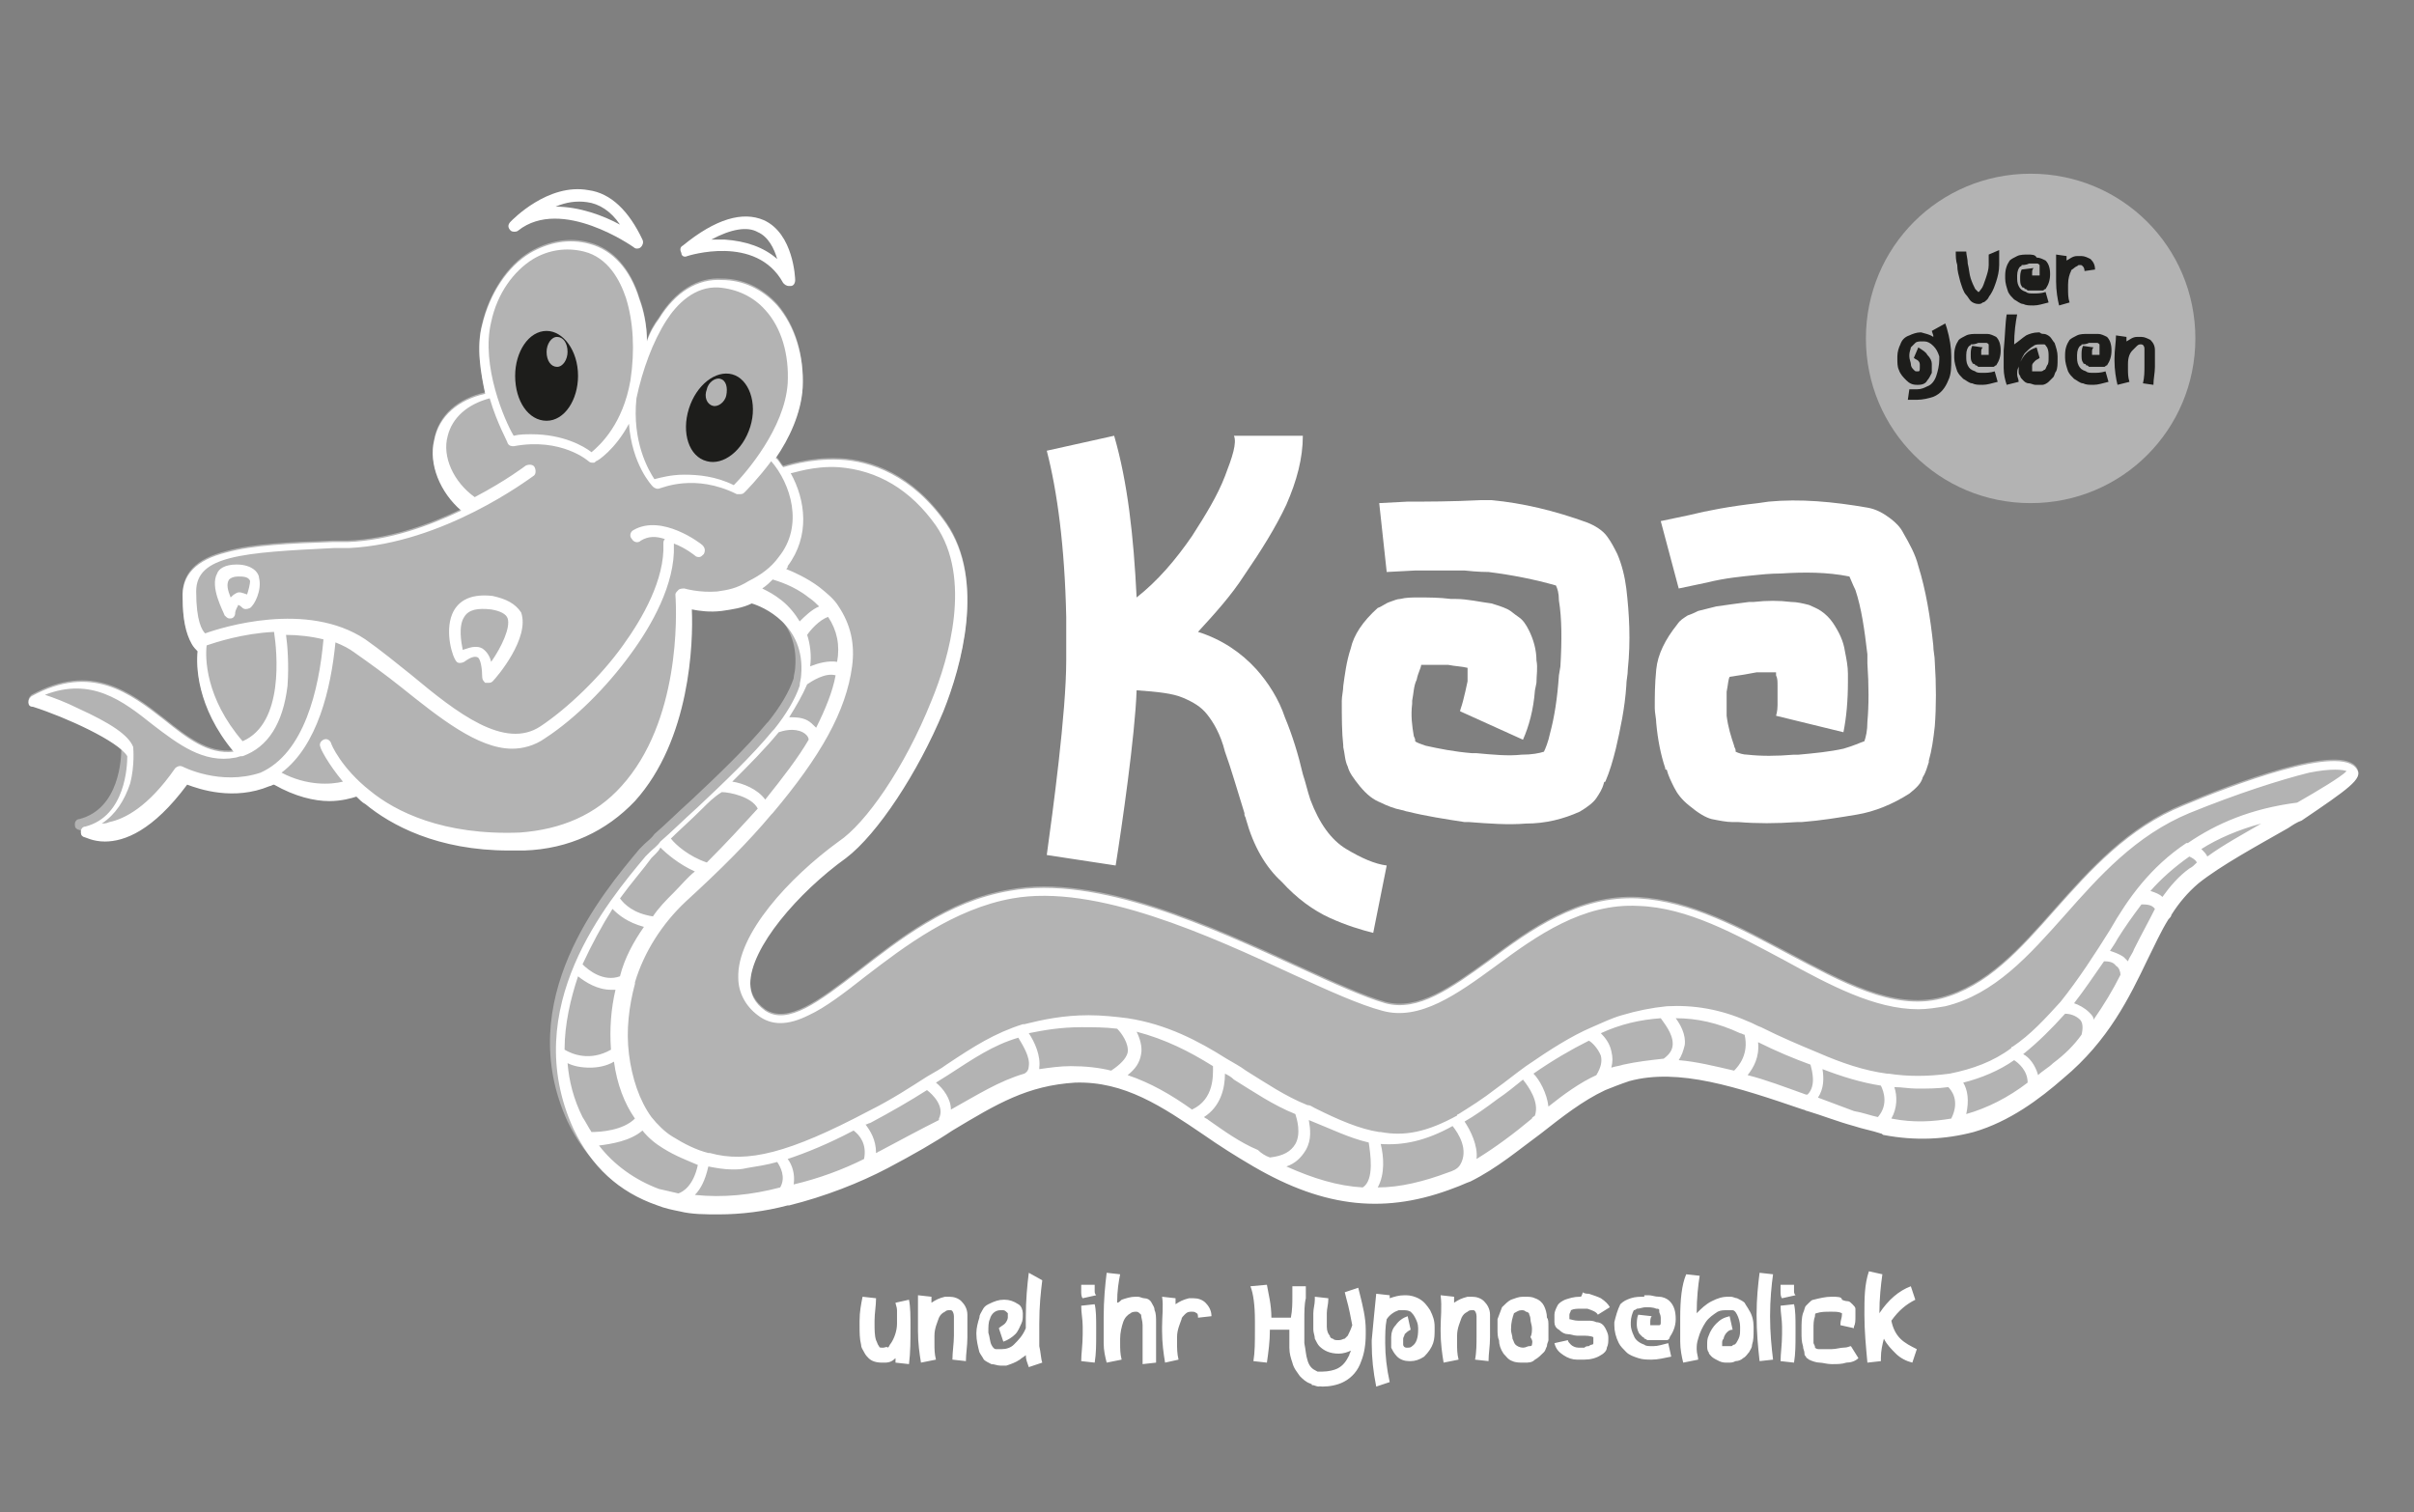<?xml version="1.0" encoding="utf-8"?>
<!-- Generator: Adobe Illustrator 27.2.0, SVG Export Plug-In . SVG Version: 6.00 Build 0)  -->
<svg version="1.1" id="Ebene_1" xmlns="http://www.w3.org/2000/svg" xmlns:xlink="http://www.w3.org/1999/xlink" x="0px" y="0px"
	 viewBox="0 0 161.2 101" style="enable-background:new 0 0 161.2 101;" xml:space="preserve">
<rect x="0" y="0" width="161.2" height="101" fill="#808080" stroke="none"/>
<style type="text/css">
	.st0{opacity:0.4;}
	.st1{fill:#FFFFFF;}
	.st2{fill:#1D1D1B;}
</style>
<g>
	<g>
		<g class="st0">
			<g>
				<path class="st1" d="M157.4,51.3c-1-1.8-8.5,1.1-11.6,2.4c-3.7,1.5-6.2,4.3-8.6,7c-2.3,2.6-4.5,5.1-7.6,5.9
					c-3.2,0.8-6.6-1.1-10.2-3c-3.2-1.7-6.5-3.5-10-3.7c-4-0.2-7.2,2.1-10,4.2c-2.5,1.8-4.7,3.4-6.9,2.8c-1.4-0.4-3.4-1.3-5.8-2.4
					c-5.7-2.6-13.4-6.2-19.3-5.1c-4.1,0.7-7.4,3.3-10.1,5.4c-2.6,2-4.7,3.6-6.2,2.6c-0.7-0.5-1-1.1-1-1.8c0-2.4,3.2-6.1,6.4-8.4
					c2.1-1.6,4.8-5.7,6.5-9.8c1.2-3,2.8-8.7,0.2-12.5c-2.3-3.3-5.1-4.2-7.1-4.3c-2.1-0.1-3.7,0.5-3.8,0.5c0,0,0,0,0,0
					c-0.2-0.2-0.3-0.5-0.5-0.6c0.9-1.3,1.7-3,1.8-4.7c0.1-2.1-0.5-4.1-1.7-5.5c-1-1.1-2.3-1.7-3.7-1.7c-1.6-0.1-3.1,0.8-4.2,2.6
					c-0.3,0.4-0.6,0.9-0.8,1.5c0-1-0.2-2-0.5-2.8c-0.6-2-1.8-3.3-3.3-3.7c-1.4-0.4-2.8-0.1-4,0.6c-1.5,0.9-2.7,2.7-3.2,4.8
					c-0.4,1.5-0.1,3.2,0.2,4.6c-1.8,0.4-3.1,1.5-3.4,3.1c-0.4,1.6,0.4,3.5,1.8,4.7c-2.1,1-4.8,2-7.6,2.1c-0.3,0-0.7,0-1,0
					c-2.9,0.1-5.3,0.2-7.1,0.7c-2,0.5-3,1.5-2.9,3.1c0,1.3,0.2,2.3,0.6,3c0.1,0.2,0.3,0.4,0.4,0.5c-0.1,0.9-0.1,3.7,2.4,6.7
					c-1.7,0.2-3.1-0.9-4.6-2.1c-2.3-1.8-4.9-3.8-8.9-1.6c-0.1,0.1-0.2,0.2-0.2,0.4c0,0.2,0.1,0.3,0.3,0.3C4,47.5,7.6,49,8.1,50
					c0,0.6-0.1,4-2.8,4.7c-0.2,0-0.3,0.2-0.3,0.3c0,0.2,0,0.3,0.2,0.4c0.1,0,0.6,0.3,1.4,0.3c1.3,0,3.2-0.7,5.5-3.8
					c0.8,0.3,3.1,1.1,5.5,0.1c0.1,0,0.2-0.1,0.3-0.1c1.4,0.8,2.7,1.1,3.7,1.1c0.8,0,1.5-0.2,1.8-0.3c0.2,0.2,0.4,0.4,0.6,0.5
					c1.7,1.4,4.8,3.1,9.6,3.1c0.3,0,0.7,0,1,0c3-0.1,5.5-1.3,7.4-3.3c3.7-4.1,3.9-10.6,3.8-12.8c0.5,0.1,1.2,0.2,2,0.1
					c0.7-0.1,1.4-0.2,2-0.5c0.7,0.2,3.6,1.4,3.3,4.8c0,0.2-0.1,0.5-0.1,0.7c0,0,0,0,0,0c-0.3,0.9-0.9,1.9-1.7,2.9c0,0,0,0-0.1,0.1
					c-1.4,1.7-3.3,3.5-5,5.1c-1,0.9-1.8,1.7-2.5,2.3c0,0,0,0,0,0c-0.2,0.3-0.5,0.5-0.7,0.7c-0.1,0.1-0.2,0.2-0.3,0.3
					c-2.5,3-8.5,10.1-4.8,18.2c1.2,2.5,3,4.2,5.6,5.1c0.5,0.2,1,0.3,1.5,0.4c0,0,0,0,0,0c0.8,0.2,1.7,0.2,2.6,0.2
					c1.5,0,3.1-0.2,4.6-0.6c0,0,0.1,0,0.1,0c2.4-0.6,4.7-1.5,6.6-2.5c1.7-0.9,3.1-1.7,4.3-2.5c3-1.8,5-3,8.2-3.2
					c3.3-0.1,5.8,1.6,8.6,3.5c1,0.7,2.1,1.4,3.3,2.1c4.8,2.8,8.9,3.2,13.5,1.4c0.3-0.1,0.7-0.3,1-0.4c0,0,0,0,0,0
					c1.8-0.9,3.2-2.1,4.7-3.2c1.4-1.1,2.8-2.2,4.3-2.9c0,0,0,0,0,0c0.5-0.2,1-0.4,1.6-0.6c3.3-0.9,7.2,0.4,11.6,1.9
					c0.1,0,0.2,0.1,0.3,0.1c0,0,0,0,0,0c1,0.3,2,0.7,3.1,1c0.6,0.2,1.2,0.3,1.8,0.5c0.1,0,0.1,0.1,0.2,0.1c0,0,0,0,0,0
					c2.1,0.4,4.1,0.3,6-0.2c2.4-0.7,4.4-2.2,6-3.6c3-2.5,4.4-5.4,5.6-7.9c0.5-1,0.9-1.9,1.4-2.7c0.1-0.1,0.2-0.2,0.2-0.3
					c0.5-0.8,1.1-1.5,1.8-2.1c1.5-1.2,3.9-2.5,6-3.7c0.3-0.2,0.6-0.4,0.9-0.5c0,0,0,0,0,0C156.8,52.7,157.8,52,157.4,51.3"/>
			</g>
		</g>
		<path class="st1" d="M146.2,58c-0.7,0.5-1.3,1.2-1.8,1.9c-0.2-0.2-0.5-0.3-0.8-0.4c0.7-0.8,1.6-1.6,2.6-2.3
			c0.2,0.1,0.4,0.2,0.5,0.4C146.5,57.8,146.4,57.9,146.2,58 M142.5,63.4c-0.1,0.3-0.3,0.5-0.4,0.8c-0.1-0.1-0.2-0.2-0.3-0.3
			c-0.3-0.2-0.6-0.3-0.9-0.4c0.2-0.3,0.4-0.6,0.5-0.8c0.5-0.8,1-1.5,1.6-2.3c0.3,0,0.7,0,0.9,0.3C143.5,61.5,143,62.4,142.5,63.4
			 M137.1,71c-0.3,0.3-0.7,0.5-1,0.8c-0.2-0.7-0.6-1.2-1-1.4c1-0.8,1.9-1.7,2.8-2.7c0.3,0,0.7,0.1,1,0.4c0.2,0.2,0.2,0.6,0.1,1
			C138.5,69.8,137.9,70.4,137.1,71 M131.3,74.4c0.2-0.9,0.1-1.6-0.2-2.1c1.2-0.3,2.4-0.8,3.4-1.5c0.3,0.2,0.9,0.7,0.9,1.5
			C134.1,73.3,132.7,74,131.3,74.4 M126.3,74.7c0.4-0.7,0.4-1.5,0.2-2.1c0.5,0,1,0.1,1.5,0.1c0.7,0,1.4,0,2.1-0.1
			c0.2,0.2,0.8,0.9,0.2,2.1C129.1,74.9,127.8,75,126.3,74.7 M121.4,73.3c0.4-0.6,0.4-1.3,0.3-1.9c1.3,0.5,2.6,0.9,3.9,1.1
			c0.2,0.4,0.5,1.3-0.2,2.1c-0.5-0.1-1-0.3-1.6-0.4C123,73.9,122.2,73.6,121.4,73.3 M116.7,71.8c0.4-0.5,0.8-1.2,0.7-2.2
			c1.2,0.6,2.4,1.1,3.5,1.5c0.1,0.4,0.4,1.4-0.2,2c0,0-0.1,0-0.1,0C119.2,72.6,117.9,72.1,116.7,71.8 M108.4,71.1
			c-0.3,0.1-0.5,0.1-0.8,0.2c0.1-0.4,0.1-0.7,0-1.1c-0.1-0.5-0.4-0.9-0.7-1.2c1.3-0.6,2.6-0.9,4-1c0.2,0.3,0.8,1,0.8,1.7
			c0,0.4-0.2,0.7-0.6,1C110.2,70.8,109.3,70.9,108.4,71.1 M98.6,77.4c0.1-0.9-0.4-1.9-0.8-2.5c0.7-0.4,1.4-0.9,2.2-1.5
			c0.6-0.4,1.2-0.9,1.7-1.3c0.4,0.5,1.1,1.5,0.8,2.4c-0.1,0.1-0.2,0.1-0.2,0.2C101.1,75.7,99.9,76.6,98.6,77.4 M96.7,78.3
			c-1.6,0.6-3.2,1-4.7,1c0.5-0.9,0.4-2.1,0.2-2.9c1.5,0.1,3-0.2,4.8-1.2c0.4,0.5,1.1,1.6,0.5,2.6C97.3,78.1,97,78.2,96.7,78.3
			 M80.7,74.8c-0.1-0.1-0.2-0.1-0.3-0.2c1.1-0.7,1.4-1.9,1.4-2.9c0.2,0.1,0.4,0.2,0.6,0.4c1.3,0.8,2.6,1.7,4.1,2.3
			c0.1,0.3,0.4,1.3,0,2c-0.3,0.5-0.8,0.8-1.7,0.9c-0.3-0.1-0.6-0.3-0.8-0.5C82.8,76.3,81.7,75.5,80.7,74.8 M71.5,71.2
			c-0.7,0-1.4,0.1-2.1,0.2c0,0,0-0.1,0-0.1c0.1-0.8-0.3-1.7-0.7-2.3c1-0.2,2.1-0.4,3.5-0.4c0.8,0,1.6,0,2.4,0.1
			c0.3,0.3,0.8,1,0.7,1.6c-0.1,0.4-0.5,0.8-1.1,1.2C73.4,71.3,72.5,71.2,71.5,71.2 M58.7,76.9c-0.1,0-0.1,0.1-0.2,0.1
			c0-0.9-0.4-1.5-0.7-1.9c0.1,0,0.2-0.1,0.3-0.1c1.5-0.8,2.7-1.5,3.8-2.2c0.4,0.3,1.2,1.1,0.8,1.9c0,0,0,0.1,0,0.1
			C61.5,75.4,60.2,76.1,58.7,76.9 M46.4,79.8c0.4-0.4,0.7-1,0.9-1.9c0.5,0.1,1.1,0.2,1.6,0.2c0.3,0,0.6,0,1-0.1
			c0.6-0.1,1.3-0.2,2-0.4c0.2,0.3,0.6,1,0.2,1.7C50.2,79.8,48.3,80,46.4,79.8 M40,76.5c0.8-0.1,2.1-0.3,2.9-1
			c0.4,0.5,0.9,0.9,1.4,1.2c0.8,0.5,1.6,0.8,2.3,1.1c-0.3,1.4-1,1.8-1.3,1.9c-0.4-0.1-0.9-0.2-1.3-0.3C42.4,78.8,41,77.8,40,76.5
			 M37.9,71c0.4,0.2,0.9,0.3,1.5,0.3c0.5,0,1.1-0.1,1.6-0.4c0.2,1.5,0.7,2.8,1.4,3.8c-0.8,0.8-2.3,0.9-2.9,0.9
			c-0.2-0.3-0.4-0.7-0.6-1C38.3,73.4,38,72.2,37.9,71 M38.6,65.2c0.5,0.4,1.3,0.9,2.2,0.9c0.1,0,0.2,0,0.3,0c-0.3,1.3-0.4,2.6-0.3,4
			c-1.4,0.8-2.6,0.3-3.1,0C37.7,68.4,38.1,66.7,38.6,65.2 M43.5,57.3c0.1-0.1,0.2-0.2,0.3-0.3c0.1-0.1,0.2-0.2,0.3-0.4
			c0.4,0.4,1.2,1.1,2.3,1.6c-0.5,0.4-0.9,0.9-1.4,1.4c-0.5,0.5-1,1-1.4,1.6c-1.3-0.2-1.9-0.8-2.2-1.2C42.2,58.9,43,58,43.5,57.3
			 M46.9,54c0.4-0.4,0.8-0.8,1.3-1.1c0.5,0,2,0.3,2.4,1.1c-1,1.1-2.1,2.3-3.4,3.6c-1.2-0.4-2.1-1.2-2.4-1.6
			C45.3,55.5,46.1,54.8,46.9,54 M52,48.9c0.3-0.1,1-0.3,1.6,0c0.2,0.1,0.4,0.3,0.4,0.5c-0.7,1.2-1.7,2.5-2.9,4
			c-0.5-0.7-1.5-1.1-2.2-1.2C50,51.1,51.1,50,52,48.9 M52.2,40.1c-0.5-0.4-0.9-0.6-1.3-0.8c0.3-0.2,0.5-0.4,0.7-0.6
			c0.3,0.1,1.4,0.4,2.4,1.2c0.3,0.2,0.5,0.4,0.7,0.6c-0.5,0.2-1,0.7-1.3,1C53.1,41,52.7,40.5,52.2,40.1 M47.9,39.5
			c-1.2,0.1-2.2-0.2-2.2-0.2c-0.1,0-0.3,0-0.4,0.1c-0.1,0.1-0.2,0.2-0.2,0.3c0.1,1.4,0.3,8.5-3.6,12.8c-1.7,1.9-4,2.9-6.8,3.1
			c-5.1,0.2-8.3-1.4-10-2.8c-1.9-1.5-2.6-3.1-2.6-3.2c-0.1-0.2-0.3-0.3-0.5-0.2c-0.2,0.1-0.3,0.3-0.2,0.5c0,0.1,0.5,1.1,1.5,2.3
			c-0.8,0.2-2.4,0.3-4.1-0.6c2.4-1.8,3.3-5.6,3.6-8.7c0.5,0.2,0.9,0.4,1.3,0.7c1,0.7,2.1,1.5,3.1,2.3c2.5,2,5.1,4.1,7.4,4.1
			c0.7,0,1.5-0.2,2.2-0.7c2-1.3,4.1-3.4,5.7-5.6c1.4-1.9,3-4.7,2.9-7.3c0,0,0,0,0-0.1c0.8,0.3,1.4,0.8,1.4,0.8
			c0.1,0.1,0.2,0.1,0.3,0.1c0.1,0,0.2-0.1,0.3-0.2c0.1-0.2,0.1-0.4-0.1-0.6c-0.1-0.1-2.7-2.1-4.6-1c-0.2,0.1-0.3,0.4-0.1,0.6
			c0.1,0.2,0.4,0.3,0.6,0.1c0.5-0.3,1-0.3,1.6-0.1c-0.1,0.1-0.1,0.2-0.1,0.3c0.1,2.4-1.4,5-2.7,6.8c-1.5,2.1-3.7,4.2-5.5,5.4
			c-2.4,1.6-5.6-0.9-8.6-3.4c-1-0.8-2.1-1.7-3.1-2.4c-3.9-2.6-9.6-0.8-10.7-0.4c-0.2-0.2-0.6-0.8-0.6-2.8c0-2.4,3.1-2.6,9.2-2.9
			c0.3,0,0.7,0,1,0c6.3-0.3,12-4.6,12.3-4.8c0.2-0.1,0.2-0.4,0.1-0.6c-0.1-0.2-0.4-0.2-0.6-0.1c0,0-1.3,1-3.4,2.1
			c-1.4-1-2.2-2.7-1.8-4.1c0.3-1.2,1.3-2.1,2.8-2.5c0.5,1.7,1.2,2.9,1.2,3c0.1,0.2,0.3,0.2,0.4,0.2c3.2-0.6,5,1,5,1
			c0.1,0.1,0.2,0.1,0.3,0.1c0.1,0,0.1,0,0.2-0.1c0.1,0,1.3-0.8,2.2-2.5c0.2,2.7,1.5,4.1,1.6,4.2c0.1,0.1,0.3,0.2,0.5,0.1
			c0.1,0,2.3-1,5.1,0.4c0.1,0,0.1,0,0.2,0c0.1,0,0.2,0,0.3-0.1c0.1-0.1,0.9-0.9,1.8-2.1c1.3,1.5,2.2,4.3,0.5,6.4
			c-0.5,0.7-1.2,1.2-2,1.6c0,0,0,0,0,0C49.2,39.3,48.6,39.4,47.9,39.5 M12.2,51.2c-0.2-0.1-0.4,0-0.5,0.1c-1.8,2.6-3.4,3.4-4.4,3.6
			C7.1,55,6.9,55,6.8,55c0.9-0.6,1.5-1.5,1.9-2.7C9,51.1,8.9,50,8.9,50c0,0,0-0.1,0-0.1c-0.3-0.8-1.5-1.6-3.7-2.6
			c-0.8-0.4-1.6-0.7-2.2-0.9c3.1-1.2,5.2,0.4,7.2,2c1.7,1.3,3.4,2.6,5.5,2.2c0.1,0,0.3-0.1,0.4-0.1c0,0,0.1,0,0.1,0
			c1.7-0.6,2.7-2.2,3-4.7c0.1-1.4,0-2.7-0.1-3.4c0.8,0,1.7,0.1,2.5,0.3c-0.3,3.4-1.3,7.6-4.2,8.9C14.7,52.5,12.2,51.2,12.2,51.2
			 M13.8,43.1c0.6-0.2,2.4-0.8,4.5-0.9c0.2,1.3,0.7,6.1-2.1,7.3C13.7,46.6,13.7,43.9,13.8,43.1 M32.8,21.5c0.4-1.9,1.5-3.4,2.8-4.2
			c1-0.6,2.2-0.8,3.4-0.5c1.6,0.4,2.4,1.9,2.8,3.1c0.5,1.6,0.6,3.5,0.3,5.5c-0.5,2.9-2,4.3-2.6,4.8c-0.5-0.4-1.9-1.2-4-1.2
			c-0.4,0-0.8,0-1.2,0.1C33.7,28.1,32.1,24.4,32.8,21.5 M44.5,21.4c0.7-1.1,1.9-2.3,3.5-2.2c1.2,0.1,2.3,0.6,3.1,1.5
			c1.1,1.2,1.6,3,1.5,4.9c-0.2,3-2.8,6-3.6,6.8c-1.2-0.6-2.4-0.7-3.3-0.7c-0.9,0-1.6,0.2-2,0.3c-0.4-0.6-1.5-2.5-1.2-5.4
			C42.9,24.7,43.6,22.8,44.5,21.4 M53.9,42.4c0.2-0.3,0.8-1,1.4-1.2c0.6,0.9,0.8,1.9,0.6,3c-0.6-0.1-1.3,0.1-1.8,0.3
			C54.2,43.8,54.1,43,53.9,42.4 M53.9,48.1c-0.4-0.2-0.8-0.2-1.2-0.2c0.5-0.8,0.9-1.5,1.2-2.2c0.3-0.2,1.2-0.8,1.9-0.6
			c-0.2,1.1-0.7,2.3-1.3,3.5C54.3,48.4,54.1,48.2,53.9,48.1 M40.9,60.7c0.4,0.4,1,0.9,2.1,1.2c-0.7,1-1.3,2.1-1.6,3.3
			c-1.1,0.4-2.1-0.4-2.5-0.8C39.5,63.1,40.2,61.8,40.9,60.7 M57.7,77.4c-1.4,0.7-3,1.3-4.7,1.7c0.1-0.7-0.1-1.3-0.4-1.7
			c1.2-0.4,2.7-1,4.4-1.9C57.4,75.8,57.9,76.4,57.7,77.4 M68.7,71.2c0,0.2-0.1,0.4-0.3,0.5c-1.7,0.5-3.1,1.4-4.9,2.4
			c0-0.7-0.5-1.4-1-1.8c0.3-0.2,0.5-0.3,0.8-0.5c1.7-1.1,3-2,4.7-2.5C68.3,69.8,68.8,70.6,68.7,71.2 M79.6,74.1
			c-1.4-1-2.8-1.8-4.3-2.3c0.5-0.4,0.8-0.8,0.9-1.4c0.1-0.5-0.1-1.1-0.3-1.5c1.9,0.5,3.5,1.3,5.1,2.3C81,71.8,81.1,73.4,79.6,74.1
			 M91,79.3c-1.7-0.1-3.3-0.6-5.1-1.4c0.6-0.2,1-0.6,1.3-1.1c0.4-0.7,0.3-1.4,0.2-2c1.5,0.6,2.7,1.2,4,1.5
			C91.5,77,91.8,78.8,91,79.3 M106.9,70.5c0.1,0.4,0,0.8-0.3,1.3c-1.1,0.5-2.2,1.3-3.2,2.1c-0.1-0.9-0.6-1.8-1-2.2
			c1.3-0.9,2.5-1.6,3.7-2.2C106.3,69.6,106.7,70,106.9,70.5 M115.8,71.5c-1.3-0.3-2.5-0.6-3.7-0.7c0.2-0.3,0.3-0.6,0.4-1
			c0.1-0.7-0.3-1.4-0.6-1.8c1.4,0,2.8,0.3,4.3,1c0.1,0,0.2,0.1,0.3,0.1C116.8,70.4,116.1,71.2,115.8,71.5 M139.5,67.6
			c-0.3-0.3-0.7-0.5-1-0.6c0.7-0.9,1.3-1.8,2-2.8c0.2,0,0.6,0,0.8,0.3c0.2,0.1,0.3,0.4,0.3,0.6c-0.5,1-1.1,2-1.8,3
			C139.8,67.9,139.7,67.8,139.5,67.6 M56,31.2c2.6,0.2,4.8,1.5,6.5,3.9c2.4,3.5,0.9,8.8-0.3,11.7c-1.8,4.5-4.4,8.2-6.2,9.4
			c-3.3,2.4-6.8,6.2-6.7,9.1c0,1,0.5,1.9,1.3,2.5c0.9,0.7,2,0.7,3.4,0c1.1-0.5,2.4-1.5,3.8-2.6c2.6-2,5.9-4.5,9.8-5.2
			c5.6-1,13.2,2.5,18.8,5.1c2.4,1.1,4.4,2,5.9,2.4c2.5,0.7,5-1.1,7.6-3c2.7-2,5.8-4.2,9.5-4c3.3,0.1,6.5,1.9,9.7,3.6
			c3.1,1.7,6.1,3.3,9,3.3c0.6,0,1.2-0.1,1.8-0.2c3.3-0.8,5.6-3.4,8-6.1c2.3-2.6,4.7-5.3,8.3-6.8c3.2-1.3,6-2.2,8-2.7
			c1.5-0.3,2.3-0.2,2.5-0.1c-0.4,0.4-1.9,1.3-3.3,2.1c-3.1,0.4-5.4,1.4-7.3,2.7c0,0,0,0-0.1,0c-2.4,1.6-3.9,3.7-5.1,5.8
			c-1,1.6-2.1,3.3-3.3,4.8c0,0,0,0,0,0c-1,1.1-2,2.2-3.2,3c0,0-0.1,0-0.1,0.1c-1.2,0.9-2.6,1.4-4.1,1.7c-1.5,0.2-2.8,0.2-4.1,0
			c0,0-0.1,0-0.1,0c-1.5-0.2-3-0.7-4.6-1.4c0,0,0,0,0,0c-1.2-0.5-2.4-1-3.8-1.7c-0.3-0.1-0.6-0.3-0.9-0.4c-1.8-0.8-3.6-1.1-5.4-1
			c0,0,0,0,0,0c-1,0.1-2,0.3-3,0.6c-0.7,0.2-1.3,0.5-2,0.8c0,0,0,0,0,0c-1.4,0.6-2.8,1.5-4.4,2.6c0,0,0,0,0,0c-0.7,0.5-1.3,1-2,1.5
			c-0.9,0.7-1.7,1.2-2.5,1.7c0,0-0.1,0-0.1,0.1c-2,1.1-3.5,1.4-5.1,1.1c0,0-0.1,0-0.1,0c-1.3-0.2-2.7-0.8-4.3-1.6
			c-0.2-0.1-0.3-0.2-0.5-0.2c-1.5-0.6-2.8-1.5-4.1-2.3c-0.4-0.3-0.8-0.5-1.3-0.8c0,0,0,0,0,0c-1.9-1.2-4-2.3-6.6-2.7c0,0,0,0,0,0
			c-0.8-0.1-1.7-0.2-2.6-0.2c-1.7,0-3.1,0.3-4.3,0.6c0,0-0.1,0-0.1,0c-1.9,0.6-3.3,1.5-5.1,2.7c-0.4,0.3-0.8,0.5-1.3,0.8
			c0,0,0,0,0,0c-1.1,0.7-2.3,1.5-3.9,2.3c-5.3,2.8-8.1,3.5-10.6,2.8c0,0-0.1,0-0.1,0c0,0,0,0,0,0c-0.8-0.2-1.6-0.6-2.4-1.1
			c-0.5-0.3-1-0.8-1.4-1.3c0,0,0,0,0,0c-0.8-1.1-1.3-2.6-1.5-4.2c-0.2-1.6,0-3.2,0.4-4.7c0,0,0-0.1,0-0.1c0.6-2,1.8-3.9,3.4-5.4
			c2.3-2.1,4.2-4,5.7-5.8c0,0,0,0,0.1-0.1c3.2-3.8,4.9-6.8,5.3-9.8c0.2-1.5-0.1-2.8-0.9-4c0,0,0,0,0,0c-0.3-0.5-0.8-0.9-1.3-1.3
			c-0.8-0.6-1.7-1-2.2-1.2c0.1-0.1,0.1-0.1,0.1-0.2c1.5-2,1.2-4.4,0.2-6.2C53,31.6,54.3,31.1,56,31.2 M147,56.7
			c1.1-0.7,2.5-1.3,4-1.7c-1.2,0.7-2.5,1.4-3.6,2.2C147.3,57,147.2,56.9,147,56.7 M157.4,51.4c-1-1.8-8.5,1.1-11.6,2.4
			c-3.7,1.5-6.2,4.3-8.6,7c-2.3,2.6-4.5,5.1-7.6,5.9c-3.2,0.8-6.6-1.1-10.2-3c-3.2-1.7-6.5-3.5-10-3.7c-4-0.2-7.2,2.1-10,4.2
			c-2.5,1.8-4.7,3.4-6.9,2.8c-1.4-0.4-3.4-1.3-5.8-2.4c-5.7-2.6-13.4-6.2-19.3-5.1c-4.1,0.7-7.4,3.3-10.1,5.4
			c-2.6,2-4.7,3.6-6.2,2.6c-0.7-0.5-1-1.1-1-1.8c0-2.4,3.2-6.1,6.4-8.4c2.1-1.6,4.8-5.7,6.5-9.8c1.2-3,2.8-8.7,0.2-12.5
			c-2.3-3.3-5.1-4.2-7.1-4.3c-2.1-0.1-3.7,0.5-3.8,0.5c0,0,0,0,0,0c-0.2-0.2-0.3-0.5-0.5-0.6c0.9-1.3,1.7-3,1.8-4.7
			c0.1-2.1-0.5-4.1-1.7-5.5c-1-1.1-2.3-1.7-3.7-1.7c-1.6-0.1-3.1,0.8-4.2,2.6c-0.3,0.4-0.6,0.9-0.8,1.5c0-1-0.2-2-0.5-2.8
			c-0.6-2-1.8-3.3-3.3-3.7c-1.4-0.4-2.8-0.1-4,0.6c-1.5,0.9-2.7,2.7-3.2,4.8c-0.4,1.5-0.1,3.2,0.2,4.6c-1.8,0.4-3.1,1.5-3.4,3.1
			c-0.4,1.6,0.4,3.5,1.8,4.7c-2.1,1-4.8,2-7.6,2.1c-0.3,0-0.7,0-1,0c-2.9,0.1-5.3,0.2-7.1,0.7c-2,0.5-3,1.5-2.9,3.1
			c0,1.3,0.2,2.3,0.6,3c0.1,0.2,0.3,0.4,0.4,0.5c-0.1,0.9-0.1,3.7,2.4,6.7c-1.7,0.2-3.1-0.9-4.6-2.1c-2.3-1.8-4.9-3.8-8.9-1.6
			c-0.1,0.1-0.2,0.2-0.2,0.4c0,0.2,0.1,0.3,0.3,0.3c2.2,0.7,5.7,2.3,6.3,3.3c0,0.6-0.1,4-2.8,4.7c-0.2,0-0.3,0.2-0.3,0.3
			c0,0.2,0,0.3,0.2,0.4c0.1,0,0.6,0.3,1.4,0.3c1.3,0,3.2-0.7,5.5-3.8c0.8,0.3,3.1,1.1,5.5,0.1c0.1,0,0.2-0.1,0.3-0.1
			c1.4,0.8,2.7,1.1,3.7,1.1c0.8,0,1.5-0.2,1.8-0.3c0.2,0.2,0.4,0.4,0.6,0.5c1.7,1.4,4.8,3.1,9.6,3.1c0.3,0,0.7,0,1,0
			c3-0.1,5.5-1.3,7.4-3.3c3.7-4.1,3.9-10.6,3.8-12.8c0.5,0.1,1.2,0.2,2,0.1c0.7-0.1,1.4-0.2,2-0.5c0.7,0.2,3.6,1.4,3.3,4.8
			c0,0.2-0.1,0.5-0.1,0.7c0,0,0,0,0,0c-0.3,0.9-0.9,1.9-1.7,2.9c0,0,0,0-0.1,0.1c-1.4,1.7-3.3,3.5-5,5.1c-1,0.9-1.8,1.7-2.5,2.3
			c0,0,0,0,0,0c-0.2,0.3-0.5,0.5-0.7,0.7c-0.1,0.1-0.2,0.2-0.3,0.3c-2.5,3-8.5,10.1-4.8,18.2c1.2,2.5,3,4.2,5.6,5.1
			c0.5,0.2,1,0.3,1.5,0.4c0,0,0,0,0,0c0.8,0.2,1.7,0.2,2.6,0.2c1.5,0,3.1-0.2,4.6-0.6c0,0,0.1,0,0.1,0c2.4-0.6,4.7-1.5,6.6-2.5
			c1.7-0.9,3.1-1.7,4.3-2.5c3-1.8,5-3,8.2-3.2c3.3-0.1,5.8,1.6,8.6,3.5c1,0.7,2.1,1.4,3.3,2.1c4.8,2.8,8.9,3.2,13.5,1.4
			c0.3-0.1,0.7-0.3,1-0.4c0,0,0,0,0,0c1.8-0.9,3.2-2.1,4.7-3.2c1.4-1.1,2.8-2.2,4.3-2.9c0,0,0,0,0,0c0.5-0.2,1-0.4,1.6-0.6
			c3.3-0.9,7.2,0.4,11.6,1.9c0.1,0,0.2,0.1,0.3,0.1c0,0,0,0,0,0c1,0.3,2,0.7,3.1,1c0.6,0.2,1.2,0.3,1.8,0.5c0.1,0,0.1,0.1,0.2,0.1
			c0,0,0,0,0,0c2.1,0.4,4.1,0.3,6-0.2c2.4-0.7,4.4-2.2,6-3.6c3-2.5,4.4-5.4,5.6-7.9c0.5-1,0.9-1.9,1.4-2.7c0.1-0.1,0.2-0.2,0.2-0.3
			c0.5-0.8,1.1-1.5,1.8-2.1c1.5-1.2,3.9-2.5,6-3.7c0.3-0.2,0.6-0.4,0.9-0.5c0,0,0,0,0,0C156.8,52.7,157.8,52,157.4,51.4"/>
		<path class="st1" d="M16.5,39.7c-0.3-0.1-0.5-0.2-0.7-0.1c-0.2,0.1-0.3,0.2-0.4,0.3c-0.2-0.5-0.3-0.9-0.1-1.2
			c0.1-0.1,0.3-0.2,0.6-0.2h0c0.3,0,0.7,0,0.8,0.3C16.7,39,16.6,39.4,16.5,39.7 M15.8,37.7L15.8,37.7c-0.8,0-1.2,0.3-1.3,0.6
			c-0.5,0.9,0.4,2.5,0.5,2.8c0.1,0.1,0.2,0.2,0.3,0.2c0,0,0.1,0,0.1,0c0.2,0,0.3-0.2,0.3-0.3c0-0.3,0.2-0.5,0.2-0.6
			c0,0,0.1,0,0.3,0.2c0.1,0.1,0.3,0.1,0.5,0c0.3-0.2,0.8-1.2,0.6-2C17.3,38.3,16.9,37.7,15.8,37.7"/>
		<path class="st2" d="M37.2,22.5c0.4,0,0.7,0.4,0.7,1c0,0.5-0.3,1-0.7,1c-0.4,0-0.7-0.4-0.7-1C36.5,23,36.8,22.5,37.2,22.5
			 M36.5,28.1c1.2,0,2.1-1.4,2.1-3c0-1.7-1-3-2.1-3c-1.2,0-2.1,1.4-2.1,3C34.4,26.8,35.3,28.1,36.5,28.1"/>
		<path class="st2" d="M47.2,26c0.1-0.5,0.6-0.8,0.9-0.7c0.4,0.1,0.5,0.6,0.4,1.1c-0.1,0.5-0.6,0.8-0.9,0.7C47.2,27,47,26.5,47.2,26
			 M47.2,30.8c1.1,0.3,2.4-0.7,2.9-2.3c0.5-1.6-0.1-3.2-1.2-3.5c-1.1-0.3-2.4,0.7-2.9,2.3C45.5,28.9,46,30.5,47.2,30.8"/>
		<path class="st1" d="M32.8,44.2c-0.1-0.4-0.3-0.7-0.6-0.9c-0.2-0.1-0.3-0.1-0.5-0.1c-0.2,0-0.5,0.1-0.8,0.2
			c-0.1-0.5-0.3-1.6,0.1-2.2c0.3-0.5,0.9-0.6,1.8-0.5c0.6,0.1,1,0.3,1.1,0.6C34.1,41.9,33.5,43.2,32.8,44.2 M32.9,39.8
			c-1.7-0.2-2.4,0.5-2.7,1.2c-0.5,1.2,0,2.9,0.3,3.2c0.1,0.1,0.3,0.1,0.5,0c0.4-0.3,0.7-0.4,0.9-0.3c0.2,0.1,0.3,0.8,0.3,1.3
			c0,0.2,0.1,0.3,0.2,0.4c0.1,0,0.1,0,0.2,0c0.1,0,0.2,0,0.3-0.1c0.3-0.3,2.5-2.9,1.9-4.6C34.4,40.3,33.8,40,32.9,39.8"/>
		<path class="st1" d="M39.2,13.5c0.8,0.1,1.6,0.6,2.2,1.5c-1.1-0.6-2.7-1.2-4.3-1.2C37.8,13.5,38.5,13.4,39.2,13.5 M34.6,15.4
			c2.9-2.3,7.7,1.1,7.7,1.1c0.1,0.1,0.2,0.1,0.2,0.1c0.1,0,0.2,0,0.3-0.1c0.1-0.1,0.2-0.3,0.1-0.5c-0.9-1.9-2.1-3.1-3.6-3.3
			c-2.7-0.5-5.1,2-5.2,2.1c-0.2,0.2-0.2,0.4,0,0.6C34.2,15.5,34.5,15.5,34.6,15.4"/>
		<path class="st1" d="M50.6,15.5c0.7,0.3,1.1,1.1,1.3,1.8c-0.9-0.8-2.1-1.2-3.5-1.3c-0.1,0-0.2,0-0.3,0c-0.2,0-0.4,0-0.6,0
			C48.8,15.3,49.9,15.1,50.6,15.5 M45.9,17.1c0,0,4.6-1.5,6.4,1.8c0.1,0.1,0.2,0.2,0.4,0.2c0,0,0.1,0,0.1,0c0.2,0,0.3-0.2,0.3-0.4
			c0-0.1-0.1-3.1-2.1-4c-1.4-0.6-3.2-0.1-5.4,1.7c-0.2,0.1-0.2,0.3-0.1,0.5C45.5,17.1,45.7,17.2,45.9,17.1"/>
		<path class="st1" d="M81.8,31.8c-0.5,1.3-1.3,2.6-2.2,4c-1.1,1.6-2.3,3-3.7,4.1c-0.2-4.1-0.6-7.7-1.5-10.8l-4.5,1
			c0.7,2.7,1.2,6.4,1.3,11.1c0,1,0,2,0,2.9c0,3.5-0.9,10.1-1.3,13l4.6,0.7c0.4-2.5,1.3-8.7,1.4-11.7c1.4,0.1,2.4,0.2,3.1,0.5
			c0.7,0.3,1.2,0.6,1.6,1.1c0.4,0.5,0.9,1.3,1.2,2.5c0.4,1.1,0.8,2.5,1.3,4.1l0,0.1c0,0.1,0.1,0.2,0.1,0.3c0.5,1.8,1.3,3.2,2.4,4.2
			c1,1.1,2.1,1.9,3.2,2.4c1.1,0.5,2.1,0.8,2.9,1l0.9-4.5c-0.8-0.1-1.7-0.5-2.7-1.1c-1-0.6-1.8-1.7-2.4-3.3c-0.2-0.6-0.3-1.1-0.5-1.7
			c-0.3-1.3-0.7-2.6-1.2-3.8c-0.4-1.2-1.1-2.3-1.9-3.2c-1-1.1-2.3-2-3.9-2.5c1.1-1.2,2.2-2.4,3.1-3.8c1.1-1.6,2.1-3.2,2.8-4.7
			c0.7-1.6,1.1-3.1,1.1-4.6h-4.6C82.6,29.6,82.3,30.5,81.8,31.8"/>
		<path class="st1" d="M124.5,87.8c0,1.1,0.1,2.1,0.2,3.2l0.9-0.1v-0.2c0-0.5,0.1-0.9,0.2-1.3c0.2,0.4,0.5,0.7,0.8,1
			c0.3,0.3,0.7,0.5,1.1,0.6l0.3-0.9c-0.4-0.2-0.8-0.4-1.1-0.7c-0.3-0.3-0.5-0.7-0.6-1.2c0.5-0.7,1-1.1,1.6-1.4l-0.3-0.9
			c-0.8,0.3-1.5,0.9-2.1,1.8c0-1,0.1-1.9,0.2-2.6l-0.9-0.2C124.5,85.8,124.5,86.7,124.5,87.8 M122.3,86.6c-0.4,0-0.8,0.1-1.2,0.2
			c-0.1,0-0.2,0.1-0.3,0.2c-0.1,0.1-0.1,0.1-0.2,0.2c-0.1,0.1-0.1,0.3-0.2,0.5c-0.1,0.3-0.1,0.7-0.1,1.1c0,0.1,0,0.1,0,0.2
			c0,0.3,0,0.6,0.1,0.9c0,0.2,0.1,0.3,0.1,0.5c0,0,0,0,0,0c0,0,0,0,0,0c0,0.1,0,0.1,0.1,0.2c0,0.1,0.1,0.1,0.2,0.2
			c0.2,0.1,0.5,0.2,0.7,0.2c0.2,0,0.5,0.1,0.8,0.1h0.1c0.3,0,0.6,0,0.9-0.1c0.3,0,0.6-0.1,0.8-0.3l-0.5-0.8c-0.1,0-0.2,0.1-0.5,0.1
			c-0.2,0-0.5,0.1-0.8,0.1h-0.1c-0.2,0-0.5,0-0.7,0c-0.1,0-0.2,0-0.3-0.1c0-0.1,0-0.1-0.1-0.3c0-0.2,0-0.5,0-0.8v-0.1
			c0-0.4,0-0.6,0.1-0.9c0-0.1,0-0.2,0.1-0.2c0.3-0.1,0.6-0.1,0.9-0.1h0.1c0.3,0,0.5,0,0.7,0.1v0.1c0,0,0,0,0,0
			c0,0.2-0.1,0.4-0.1,0.6c0,0,0,0,0,0.1c0,0,0,0,0,0l0.9,0.2c0,0,0,0,0-0.1c0.1-0.2,0.1-0.4,0.1-0.7c0-0.1,0-0.1,0-0.2
			c0-0.1,0-0.2,0-0.3c0-0.1-0.1-0.2-0.2-0.3c-0.1-0.1-0.2-0.2-0.3-0.2l0,0c0,0-0.2,0-0.4-0.1C123,86.6,122.7,86.6,122.3,86.6
			L122.3,86.6z M118.9,87.2c0,0.5,0.1,0.9,0.1,1.4c0,0.1,0,0.3,0,0.5c0,0.7-0.1,1.3-0.1,1.8l0.9,0.1c0.1-0.6,0.1-1.2,0.1-1.9
			c0-0.2,0-0.3,0-0.5c0-0.5,0-1.1-0.1-1.5L118.9,87.2z M119.8,86.2c0-0.2,0-0.3,0-0.4h-0.9v0.1c0,0.1,0,0.2,0,0.3
			c0,0.2,0,0.4,0.1,0.5l0.9-0.2C119.8,86.4,119.8,86.3,119.8,86.2 M117.3,87.8L117.3,87.8c0,1.2,0.1,2.2,0.2,3.1l0.9-0.1
			c-0.1-0.8-0.2-1.8-0.2-2.9c0-1.1,0.1-2.1,0.2-2.8l-0.9-0.1C117.4,85.8,117.3,86.7,117.3,87.8 M112.2,88c0,0.1,0,0.3,0,0.4
			c0,0.4,0,0.8,0,1.2c0,0.5,0.1,1,0.2,1.4l0.5-0.1l0.5-0.1c0-0.2-0.1-0.4-0.1-0.7c0-0.2,0-0.4,0.1-0.7c0.1-0.4,0.3-0.8,0.5-1.1
			c0.2-0.3,0.5-0.5,0.8-0.7c0.2-0.1,0.4-0.1,0.6-0.1c0.1,0,0.2,0,0.4,0c0.1,0,0.2,0.1,0.3,0.3c0.1,0.2,0.2,0.5,0.2,0.8
			c0,0,0,0.1,0,0.1c0,0.3,0,0.5-0.1,0.7c-0.1,0.2-0.2,0.4-0.3,0.4c-0.1,0-0.1,0.1-0.2,0.1c-0.1,0-0.2,0-0.3,0c-0.1,0-0.2,0-0.2,0
			c-0.1,0-0.1,0-0.1,0c0,0,0,0,0,0c0,0,0,0,0-0.1v-0.1c0-0.1,0-0.2,0.1-0.3c0-0.1,0.1-0.3,0.2-0.4c0.1-0.1,0.2-0.2,0.4-0.2l-0.2-0.9
			c-0.4,0.1-0.6,0.2-0.9,0.5c-0.2,0.2-0.4,0.5-0.5,0.8c-0.1,0.2-0.1,0.4-0.1,0.6c0,0,0,0.1,0,0.1c0,0.1,0,0.3,0.1,0.4
			c0,0.1,0.1,0.2,0.2,0.3c0.1,0.1,0.3,0.2,0.5,0.3c0.2,0.1,0.4,0.1,0.5,0.1h0.1c0.2,0,0.3,0,0.5-0.1c0.2,0,0.4-0.1,0.5-0.2
			c0.2-0.1,0.3-0.3,0.4-0.4c0.1-0.2,0.2-0.3,0.2-0.5c0.1-0.3,0.1-0.6,0.1-1c0-0.1,0-0.1,0-0.2c0-0.4-0.1-0.8-0.3-1.1
			c-0.1-0.2-0.2-0.3-0.3-0.5c-0.1-0.1-0.3-0.2-0.5-0.3c-0.1,0-0.3-0.1-0.4-0.1c-0.1,0-0.1,0-0.2,0c-0.4,0-0.7,0.1-1.1,0.3
			c-0.4,0.2-0.7,0.5-1,0.8c0-1,0.1-1.9,0.2-2.5l-0.9-0.1C112.3,85.8,112.2,86.8,112.2,88 M109.8,86.6c-0.3,0-0.6,0-0.9,0.1
			c-0.3,0.1-0.5,0.2-0.7,0.4c-0.2,0.4-0.3,0.8-0.4,1.2c0,0.1,0,0.1,0,0.2c0,0.4,0.1,0.8,0.3,1.2c0.1,0.2,0.3,0.4,0.5,0.6
			c0.2,0.2,0.5,0.3,0.8,0.4c0.3,0.1,0.6,0.1,0.9,0.1c0.4,0,0.8-0.1,1.3-0.2l-0.2-0.9c-0.4,0.1-0.7,0.2-1,0.2h0c-0.3,0-0.5,0-0.6-0.1
			c-0.3-0.1-0.6-0.3-0.7-0.6c-0.1-0.2-0.2-0.5-0.2-0.7c0-0.1,0-0.1,0-0.2c0-0.3,0.1-0.6,0.2-0.8v0c0,0,0.1,0,0.2-0.1
			c0.2,0,0.4-0.1,0.6-0.1c0.2,0,0.5,0,0.7,0.1c0.1,0,0.2,0,0.2,0.1l0,0c0,0,0,0,0,0.1c0,0.1,0.1,0.2,0.1,0.4v0c0,0.1,0,0.2,0,0.3
			c0,0.1,0,0.2-0.1,0.2v0l0,0h0c-0.1,0-0.2,0-0.3,0c-0.1,0-0.2,0-0.3,0c0,0,0-0.1,0-0.1c0,0,0-0.1,0-0.1c0-0.1,0-0.3,0.1-0.4
			l-0.9-0.1c-0.1,0.2-0.1,0.5-0.1,0.7c0,0.2,0.1,0.5,0.2,0.6c0.1,0.1,0.1,0.1,0.2,0.2c0.1,0,0.1,0.1,0.1,0.1c0,0,0,0,0,0
			c0.1,0,0.2,0.1,0.2,0.1c0.2,0,0.3,0,0.5,0c0.2,0,0.3,0,0.5,0c0,0,0.1,0,0.1,0c0.1,0,0.1,0,0.2,0c0.1,0,0.2-0.1,0.2-0.2
			c0.2-0.3,0.4-0.7,0.4-1.2v0c0-0.5-0.1-0.9-0.4-1.2c-0.2-0.2-0.5-0.3-0.7-0.3c-0.3,0-0.5-0.1-0.7-0.1H109.8z M105.5,86.6
			c-0.4,0-0.7,0.1-1,0.2c-0.2,0.1-0.4,0.2-0.5,0.4c-0.1,0.2-0.2,0.4-0.2,0.6c0,0.1,0,0.1,0,0.2c0,0.1,0,0.2,0,0.3
			c0,0.2,0.1,0.4,0.3,0.5c0.2,0.2,0.4,0.3,0.6,0.3c0.2,0,0.4,0.1,0.6,0.1h0.3c0.3,0,0.6,0,0.8,0.1c0,0,0,0,0,0c0,0,0,0,0,0.1
			c0,0,0,0.1,0,0.1c0,0.1,0,0.2,0,0.2c0,0.1-0.1,0.1-0.1,0.1c0,0-0.1,0-0.2,0.1c-0.1,0-0.2,0-0.3,0.1c-0.1,0-0.1,0-0.2,0
			c-0.1,0-0.1,0-0.2,0c-0.2,0-0.4-0.1-0.5-0.2c-0.1-0.1-0.2-0.2-0.2-0.3l-0.9,0.2c0.1,0.4,0.3,0.6,0.6,0.8c0.3,0.2,0.6,0.3,0.9,0.3
			c0.2,0,0.3,0,0.5,0c0.4,0,0.8-0.1,1.1-0.3c0.2-0.1,0.4-0.3,0.4-0.5c0.1-0.2,0.1-0.4,0.1-0.6c0,0,0-0.1,0-0.1
			c0-0.2-0.1-0.4-0.2-0.6c-0.1-0.2-0.3-0.4-0.6-0.4c-0.2-0.1-0.4-0.1-0.5-0.1c-0.2,0-0.3,0-0.5,0h-0.2c-0.3,0-0.5-0.1-0.6-0.1
			c0,0,0-0.1,0-0.1c0,0,0,0,0-0.1c0,0,0-0.1,0-0.1c0-0.1,0.1-0.2,0.1-0.3c0.2-0.1,0.4-0.1,0.7-0.1c0.1,0,0.2,0,0.4,0
			c0.3,0.1,0.6,0.2,0.7,0.4l0.8-0.5c-0.1-0.2-0.3-0.4-0.6-0.6c-0.2-0.1-0.5-0.2-0.8-0.3c-0.1,0-0.3,0-0.4-0.1
			C105.6,86.6,105.6,86.6,105.5,86.6 M102.3,89.8L102.3,89.8L102.3,89.8c0,0.1-0.1,0.1-0.2,0.1c-0.1,0-0.2,0.1-0.4,0.1
			c-0.2,0-0.4-0.1-0.5-0.2c-0.1-0.1-0.1-0.2-0.2-0.4c0-0.2-0.1-0.4-0.1-0.6c0-0.5,0.1-0.8,0.2-1.1c0.2-0.1,0.3-0.2,0.5-0.2h0
			c0.1,0,0.2,0,0.3,0.1c0.1,0,0.2,0.1,0.2,0.1c0,0.1,0.1,0.2,0.1,0.4c0,0.2,0.1,0.4,0.1,0.6c0,0.2,0,0.4-0.1,0.6
			C102.4,89.6,102.3,89.7,102.3,89.8 M103.1,87.2c-0.1-0.2-0.3-0.4-0.6-0.5c-0.2-0.1-0.4-0.1-0.7-0.1h-0.1c-0.3,0-0.5,0.1-0.8,0.2
			c-0.2,0.1-0.4,0.3-0.6,0.5c-0.1,0.3-0.2,0.5-0.3,0.8c0,0.1,0,0.2,0,0.4c0,0.2,0,0.3,0,0.3c0,0.2,0,0.5,0.1,0.7
			c0,0.3,0.1,0.6,0.3,0.9l0,0l0,0c0.2,0.2,0.3,0.4,0.6,0.5c0.2,0.1,0.5,0.1,0.7,0.1h0.1c0.3,0,0.5,0,0.7-0.2
			c0.2-0.1,0.4-0.3,0.6-0.5c0.1-0.1,0.1-0.2,0.2-0.4c0-0.2,0.1-0.3,0.1-0.4c0-0.3,0-0.5,0-0.7c0-0.1,0-0.1,0-0.2
			c0-0.3,0-0.5-0.1-0.6C103.3,87.7,103.2,87.4,103.1,87.2 M96.2,88.7v0.2c0,0.8,0.1,1.5,0.2,2.1l0.5-0.1l0.5-0.1
			c-0.1-0.4-0.1-0.7-0.1-1.1c0-0.2,0-0.3,0-0.5c0-0.5,0.2-0.9,0.3-1.2c0.1-0.2,0.2-0.3,0.4-0.4c0.1-0.1,0.2-0.1,0.3-0.1
			c0,0,0.1,0,0.1,0c0.1,0,0.2,0.2,0.2,0.4c0,0.2,0,0.5,0,0.8c0,0.2,0,0.4,0,0.5c0,0.5,0,1.1-0.1,1.6l0.9,0.1c0-0.5,0.1-1,0.1-1.6
			c0-0.2,0-0.4,0-0.6c0-0.3,0-0.7,0-0.9v0c0-0.4-0.2-0.7-0.4-0.9c-0.2-0.2-0.5-0.3-0.8-0.3l-0.1,0c-0.1,0-0.2,0-0.2,0
			c-0.4,0.1-0.6,0.2-0.9,0.4c0-0.1,0-0.3,0-0.4l-0.9-0.1C96.3,87.3,96.2,88,96.2,88.7 M91.6,89.5v0.2c0,1,0.1,1.9,0.3,2.9l0.9-0.3
			c-0.2-0.9-0.3-1.8-0.3-2.6c0-0.6,0-1.1,0.1-1.6c0.2-0.3,0.5-0.5,0.8-0.6c0.1,0,0.2,0,0.3,0c0.2,0,0.3,0,0.5,0.1
			c0.1,0.1,0.2,0.2,0.3,0.4c0.1,0.2,0.2,0.4,0.2,0.7v0.1c0,0.5-0.1,0.9-0.4,1.1c-0.1,0.1-0.2,0.1-0.3,0.1c0,0-0.1,0-0.1,0
			c-0.1,0-0.2-0.1-0.2-0.2c0-0.1,0-0.2,0-0.3c0,0,0-0.1,0-0.1c0-0.1,0.1-0.2,0.1-0.3c0.1-0.1,0.2-0.2,0.4-0.3L94,87.9
			c-0.3,0.1-0.6,0.3-0.8,0.6c-0.2,0.2-0.3,0.5-0.3,0.8c0,0.1,0,0.2,0,0.3c0,0.1,0,0.3,0,0.4c0.1,0.2,0.2,0.4,0.4,0.6
			c0.2,0.2,0.5,0.3,0.8,0.3c0,0,0.1,0,0.1,0c0.3,0,0.6-0.1,0.9-0.3c0.3-0.3,0.5-0.6,0.6-0.9c0.1-0.3,0.1-0.6,0.1-0.9
			c0-0.1,0-0.1,0-0.2c0-0.4-0.1-0.7-0.3-1.1c-0.2-0.3-0.4-0.6-0.8-0.8c-0.2-0.1-0.5-0.2-0.8-0.2c0,0-0.1,0-0.1,0
			c-0.4,0-0.7,0.1-1,0.2c0-0.1,0-0.1,0-0.2l-0.9-0.1C91.8,87.4,91.7,88.4,91.6,89.5 M89.8,86.3l0.1,0.4c0.2,0.7,0.3,1.3,0.4,1.8
			c-0.1,0.3-0.2,0.5-0.3,0.7c-0.1,0.1-0.1,0.1-0.2,0.2c-0.1,0-0.2,0.1-0.4,0.1c-0.2,0-0.3,0-0.4-0.1c-0.1,0-0.2-0.1-0.2-0.2
			c-0.1-0.1-0.2-0.3-0.2-0.6c0-0.1,0-0.3,0-0.4c0-0.1,0-0.3,0-0.5c0-0.3,0.1-0.6,0.1-0.9c0,0,0-0.1,0-0.1c0,0,0,0,0,0l-0.9-0.1
			c0,0.1,0,0.2,0,0.2c0,0.3-0.1,0.6-0.1,0.9c0,0.2,0,0.3,0,0.5c0,0.2,0,0.4,0,0.6c0,0.2,0.1,0.4,0.1,0.6c0.1,0.2,0.2,0.4,0.3,0.5
			c0.3,0.3,0.7,0.5,1.3,0.5c0.3,0,0.6-0.1,0.8-0.2c0,0.1-0.1,0.2-0.1,0.3c-0.2,0.4-0.4,0.7-0.8,0.9c-0.2,0.1-0.6,0.2-1,0.2
			c-0.2,0-0.4,0-0.6,0l-0.1,0.9c0.2,0,0.5,0.1,0.7,0.1c0.5,0,1-0.1,1.4-0.3c0.6-0.3,1-0.8,1.2-1.4c0.2-0.5,0.3-1.1,0.3-1.8
			c0-0.1,0-0.2,0-0.3c0-0.8-0.2-1.6-0.4-2.4v0L90.7,86L89.8,86.3z M83.5,85.9c0.2,0.5,0.3,1.3,0.3,2.3c0,0.2,0,0.4,0,0.7
			c0,0.7,0,1.4-0.1,2l0.9,0.1c0.1-0.7,0.2-1.4,0.2-2.2c0.2,0,0.4,0,0.6,0c0.1,0,0.2,0,0.3,0c0.1,0,0.1,0,0.2,0c0.1,0,0.1,0,0.2,0
			c0,0.4,0,0.8,0,1.2c0,0.4,0.1,0.7,0.2,1c0.1,0.4,0.3,0.6,0.5,0.9c0.2,0.2,0.4,0.4,0.7,0.5c0.2,0.1,0.4,0.2,0.6,0.2l0.2-0.9
			c-0.2,0-0.3-0.1-0.5-0.2c-0.2-0.1-0.4-0.3-0.5-0.7c-0.1-0.3-0.1-0.6-0.2-1.1c0-0.4,0-0.7,0-1.1c0-0.1,0-0.2,0-0.4
			c0-0.6,0-1.1,0.1-1.5c0-0.4,0-0.7,0-0.8h-0.9c0,0.1,0,0.4,0,0.7c0,0.4,0,0.9-0.1,1.4c-0.1,0-0.2,0-0.4,0h0c0,0,0,0,0,0
			c-0.2,0-0.4,0-0.6,0h-0.1c-0.1,0-0.1,0-0.2,0c0-0.9-0.2-1.6-0.3-2.2L83.5,85.9z M77.6,88.6v0.3c0,0.8,0.1,1.5,0.2,2.1l0.9-0.2
			c-0.1-0.4-0.1-0.8-0.1-1.1c0-0.1,0-0.3,0-0.4c0-0.5,0.2-0.9,0.3-1.2c0-0.1,0.1-0.2,0.2-0.3c0.1-0.1,0.2-0.2,0.4-0.2
			c0,0,0.1,0,0.1,0c0.1,0,0.2,0,0.3,0.1c0.1,0,0.1,0.2,0.1,0.3l0.9-0.1c0-0.4-0.2-0.7-0.4-0.9c-0.2-0.2-0.5-0.3-0.8-0.3l-0.1,0
			c-0.1,0-0.2,0-0.2,0c-0.4,0.1-0.6,0.2-0.9,0.4c0-0.1,0-0.3,0-0.4l-0.9-0.1C77.7,87.2,77.6,87.9,77.6,88.6 M73.7,88
			c0,0.2,0,0.3,0,0.5c0,0.4,0,0.8,0,1.2c0,0.5,0.1,0.9,0.2,1.3l0.5-0.1l0.5-0.1c-0.1-0.4-0.1-0.7-0.1-1.1c0-0.1,0-0.2,0-0.3
			c0-0.4,0.1-0.8,0.2-1.1c0.1-0.3,0.3-0.5,0.5-0.6c0.1-0.1,0.3-0.1,0.4-0.1h0c0.1,0,0.2,0.1,0.3,0.2c0,0.2,0.1,0.4,0.1,0.7l0,0.2
			c0,0.2,0,0.5,0,0.8c0,0.3,0,0.7,0,1c0,0.2,0,0.4,0,0.6l0.9-0.1c0-0.2,0-0.3,0-0.5c0-0.3,0-0.6,0-1c0-0.3,0-0.6,0-0.9
			c0-0.1,0-0.2,0-0.3c0-0.3,0-0.6-0.1-0.8c0-0.2-0.1-0.3-0.2-0.5c-0.1-0.2-0.3-0.3-0.5-0.3c-0.1,0-0.3-0.1-0.4-0.1
			c-0.1,0-0.1,0-0.2,0c-0.3,0-0.6,0.1-0.9,0.2c-0.1,0.1-0.2,0.2-0.3,0.2c0-0.8,0.1-1.4,0.2-1.9L73.9,85C73.8,85.8,73.7,86.8,73.7,88
			 M72.2,87.2c0,0.5,0.1,0.9,0.1,1.4c0,0.1,0,0.3,0,0.5c0,0.7-0.1,1.3-0.1,1.8l0.9,0.1c0.1-0.6,0.1-1.2,0.1-1.9c0-0.2,0-0.3,0-0.5
			c0-0.5,0-1.1-0.1-1.5L72.2,87.2z M73.1,86.2c0-0.2,0-0.3,0-0.4h-0.9v0.1c0,0.1,0,0.2,0,0.3c0,0.2,0,0.4,0.1,0.5l0.9-0.2
			C73.1,86.4,73.1,86.3,73.1,86.2 M68.5,88v0.7c-0.2,0.5-0.5,0.8-0.8,1.1c-0.2,0.2-0.5,0.3-0.8,0.3c-0.1,0-0.2,0-0.4,0
			c-0.1,0-0.2-0.1-0.3-0.3c-0.1-0.2-0.1-0.5-0.2-0.8v-0.1c0-0.3,0-0.6,0.1-0.8c0.1-0.4,0.4-0.6,0.7-0.6H67c0.1,0,0.2,0.1,0.3,0.2
			c0,0.1,0,0.1,0,0.2c0,0,0,0.1,0,0.1c0,0.1-0.1,0.3-0.2,0.4c-0.1,0.1-0.3,0.2-0.4,0.3l0.3,0.9c0.3-0.1,0.6-0.3,0.8-0.5
			c0.2-0.2,0.3-0.5,0.4-0.7c0.1-0.2,0.1-0.4,0.1-0.6c0,0,0-0.1,0-0.1c0-0.2-0.1-0.5-0.3-0.6c-0.3-0.2-0.6-0.3-0.9-0.3h-0.1
			c-0.3,0-0.6,0.1-1,0.3c-0.2,0.1-0.3,0.2-0.4,0.4c-0.1,0.2-0.2,0.3-0.2,0.5c-0.1,0.3-0.2,0.7-0.2,1c0,0,0,0.1,0,0.1
			c0,0.4,0.1,0.8,0.2,1.2c0.1,0.2,0.2,0.3,0.3,0.5c0.1,0.1,0.3,0.2,0.5,0.3c0.2,0,0.4,0.1,0.6,0.1c0.1,0,0.3,0,0.4,0
			c0.3-0.1,0.6-0.2,0.9-0.4c0.1-0.1,0.3-0.2,0.4-0.3c0,0.3,0.1,0.5,0.2,0.8l0.9-0.3c-0.1-0.3-0.1-0.7-0.2-1.1c0-0.4,0-0.8,0-1.2
			c0-0.1,0-0.2,0-0.3c0-1.2,0.1-2.1,0.2-2.9L68.7,85C68.6,85.8,68.5,86.8,68.5,88 M61.3,88.7v0.2c0,0.8,0.1,1.5,0.2,2.1l0.5-0.1
			l0.5-0.1c-0.1-0.4-0.1-0.7-0.1-1.1c0-0.2,0-0.3,0-0.5c0-0.5,0.2-0.9,0.3-1.2c0.1-0.2,0.2-0.3,0.4-0.4c0.1-0.1,0.2-0.1,0.3-0.1
			c0,0,0.1,0,0.1,0c0.1,0,0.2,0.2,0.2,0.4c0,0.2,0,0.5,0,0.8c0,0.2,0,0.4,0,0.5c0,0.5-0.1,1.1-0.1,1.6l0.9,0.1c0-0.5,0.1-1,0.1-1.6
			c0-0.2,0-0.4,0-0.6c0-0.3,0-0.7,0-0.9v0c0-0.4-0.2-0.7-0.4-0.9c-0.2-0.2-0.5-0.3-0.8-0.3l-0.1,0c-0.1,0-0.2,0-0.2,0
			c-0.4,0.1-0.6,0.2-0.9,0.4c0-0.1,0-0.3,0-0.4l-0.9-0.1C61.3,87.3,61.3,88,61.3,88.7 M57.4,88.2c0,0.1,0,0.2,0,0.3
			c0,0.5,0,0.9,0.1,1.3c0,0.2,0.1,0.3,0.2,0.5c0.1,0.2,0.2,0.3,0.3,0.4c0.2,0.2,0.5,0.3,0.9,0.3c0.1,0,0.1,0,0.2,0
			c0.3,0,0.5-0.1,0.7-0.3c0,0.1,0,0.2,0,0.3l0.9,0.1c0.1-0.8,0.1-1.6,0.1-2.4v-0.1c0-0.7,0-1.3-0.1-1.8l-0.9,0.2
			c0,0.1,0.1,0.3,0.1,0.5c0,0.1,0,0.3,0,0.5c0,0.1,0,0.2,0,0.4c0,0.5-0.2,1-0.4,1.3c-0.1,0.1-0.1,0.2-0.2,0.3
			C59.2,89.9,59.1,90,59,90c0,0-0.1,0-0.1,0c-0.1,0-0.2,0-0.2-0.1c-0.1-0.1-0.1-0.2-0.2-0.4c-0.1-0.3-0.1-0.7-0.1-1.1
			c0-0.1,0-0.2,0-0.2c0-0.5,0.1-1,0.1-1.5l-0.9-0.1C57.5,87.1,57.4,87.6,57.4,88.2"/>
		<path class="st1" d="M112.8,34.4l-1.9,0.4l1.2,4.5l1.9-0.4c1.2-0.3,2.3-0.4,3.3-0.5c0.9-0.1,1.5-0.1,1.6-0.1
			c1.6-0.1,3.1-0.1,4.6,0.2c0.1,0.2,0.2,0.5,0.4,0.9c0.4,1.2,0.6,2.6,0.8,4.3l0,0.6c0.1,1.5,0.1,2.8,0,3.9c0,0.6-0.1,1-0.2,1.3
			c-0.3,0.1-0.7,0.3-1.4,0.5c-0.9,0.2-1.9,0.3-3,0.4l-0.3,0c-1.2,0.1-2.2,0.1-3.1,0c-0.3,0-0.6-0.1-0.8-0.2c0,0,0,0,0,0l0-0.1
			c0-0.1-0.1-0.2-0.1-0.3c-0.2-0.6-0.4-1.2-0.5-2l0-0.2c0-0.5,0-1,0-1.4c0.1-0.5,0.1-0.8,0.2-1c0,0,0,0,0,0c0.7-0.1,1.3-0.2,1.8-0.3
			c0.5,0,0.9,0,1.3,0c0,0.1,0,0.1,0,0.2c0.1,0.2,0.1,0.4,0.1,0.7c0,0.5,0,0.9,0,1.3c0,0.4-0.1,0.7-0.1,0.7l4.5,1.1
			c0.2-1,0.3-2.1,0.3-3.4l0-0.5c0-0.5-0.1-1-0.2-1.5c-0.1-0.7-0.4-1.3-0.8-1.9c-0.2-0.3-0.5-0.6-0.8-0.8c-0.3-0.2-0.6-0.3-0.8-0.4
			c-0.4-0.1-0.8-0.2-1.2-0.2c-0.8-0.1-1.6-0.1-2.5,0l-0.3,0c-0.8,0.1-1.5,0.2-2.2,0.3c-0.4,0.1-0.8,0.2-1.2,0.3
			c-0.2,0.1-0.4,0.2-0.7,0.3c-0.3,0.2-0.5,0.3-0.7,0.6c-0.8,1-1.3,2-1.4,3c-0.1,1-0.1,1.8-0.1,2.6c0,0.3,0.1,0.7,0.1,1
			c0.1,1.1,0.3,2.1,0.6,3c0,0.1,0,0.1,0.1,0.1c0.1,0.4,0.3,0.8,0.5,1.2c0.2,0.4,0.5,0.8,1,1.2c0.6,0.5,1.1,0.8,1.5,0.9
			c0.5,0.1,1,0.2,1.4,0.2c0.1,0,0.3,0,0.4,0c1.2,0.1,2.5,0.1,3.9,0l0.3,0c1.3-0.1,2.5-0.3,3.7-0.5c1.2-0.2,2.4-0.7,3.5-1.4
			c0.5-0.4,0.8-0.7,0.9-1.1c0.2-0.3,0.3-0.7,0.4-1c0,0,0-0.1,0-0.1c0.2-0.7,0.3-1.4,0.4-2.3c0.1-1.3,0.1-2.8,0-4.3
			c0-0.4-0.1-0.7-0.1-1.1c-0.2-1.9-0.5-3.7-1-5.3c-0.2-0.8-0.6-1.5-1-2.2c-0.2-0.4-0.5-0.7-0.9-1c-0.4-0.3-0.9-0.6-1.5-0.7
			c-2.3-0.4-4.5-0.6-6.6-0.4l-0.7,0.1C115.6,33.8,114,34.1,112.8,34.4"/>
		<path class="st1" d="M94,33.5l-1.9,0.1l0.5,4.6l1.9-0.1c1.3,0,2.4,0,3.3,0c0.9,0.1,1.5,0.1,1.6,0.1c1.6,0.2,3.1,0.5,4.5,0.9
			c0.1,0.2,0.2,0.5,0.2,1c0.2,1.2,0.2,2.7,0.1,4.4l-0.1,0.6c-0.1,1.5-0.3,2.8-0.6,3.9c-0.1,0.5-0.3,1-0.4,1.2
			c-0.3,0.1-0.8,0.2-1.5,0.2c-0.9,0.1-1.9,0-3-0.1l-0.3,0c-1.2-0.1-2.2-0.3-3.1-0.5c-0.3-0.1-0.6-0.2-0.7-0.3c0,0,0,0,0,0l0-0.1
			c0-0.1-0.1-0.2-0.1-0.3c-0.1-0.6-0.2-1.3-0.1-2.1l0-0.2c0.1-0.5,0.1-1,0.3-1.4c0.1-0.5,0.3-0.8,0.3-1c0,0,0,0,0,0
			c0.7,0,1.3,0,1.8,0c0.5,0.1,0.9,0.1,1.3,0.2c0,0.1,0,0.1,0,0.2c0,0.2,0,0.4,0,0.7c-0.1,0.5-0.2,0.9-0.3,1.3
			c-0.1,0.4-0.2,0.6-0.2,0.7l4.2,1.9c0.4-0.9,0.7-2,0.8-3.3l0.1-0.5c0-0.5,0.1-1,0-1.5c0-0.7-0.2-1.4-0.5-2
			c-0.2-0.4-0.4-0.7-0.7-0.9c-0.3-0.2-0.5-0.4-0.7-0.5c-0.4-0.2-0.8-0.3-1.1-0.4C98.8,40.2,98,40,97.2,40l-0.3,0
			c-0.8-0.1-1.5-0.1-2.2-0.1c-0.4,0-0.8,0-1.2,0.1c-0.2,0-0.4,0.1-0.7,0.2c-0.3,0.1-0.5,0.3-0.8,0.4c-1,0.9-1.6,1.8-1.8,2.7
			c-0.3,0.9-0.4,1.8-0.5,2.5c0,0.3-0.1,0.7-0.1,1c0,1.1,0,2.1,0.1,3c0,0.1,0,0.1,0,0.1c0.1,0.4,0.1,0.9,0.3,1.3
			c0.1,0.4,0.4,0.8,0.8,1.3c0.5,0.6,0.9,0.9,1.4,1.1c0.4,0.2,0.9,0.4,1.4,0.5c0.1,0,0.3,0.1,0.4,0.1c1.2,0.3,2.5,0.5,3.8,0.7l0.3,0
			c1.3,0.1,2.6,0.2,3.8,0.1c1.3,0,2.5-0.3,3.6-0.8c0.5-0.3,0.9-0.6,1.1-0.9c0.2-0.3,0.4-0.6,0.5-1c0,0,0-0.1,0.1-0.1
			c0.3-0.7,0.5-1.4,0.7-2.2c0.3-1.3,0.6-2.7,0.7-4.2c0-0.4,0.1-0.7,0.1-1.1c0.2-1.9,0.1-3.7-0.1-5.4c-0.1-0.8-0.3-1.6-0.6-2.3
			c-0.2-0.4-0.4-0.8-0.7-1.2c-0.3-0.4-0.8-0.7-1.3-0.9c-2.2-0.8-4.3-1.3-6.4-1.5l-0.7,0C96.9,33.5,95.3,33.5,94,33.5"/>
	</g>
</g>
<g class="st0">
	<g>
		<path class="st1" d="M135.6,33.6c6.1,0,11-4.9,11-11c0-6.1-4.9-11-11-11c-6.1,0-11,4.9-11,11C124.6,28.7,129.5,33.6,135.6,33.6"/>
	</g>
</g>
<g>
	<path class="st2" d="M141.2,23.9v0.2c0,0.6,0.1,1.2,0.2,1.6l0.4-0.1l0.4-0.1c-0.1-0.3-0.1-0.6-0.1-0.8c0-0.1,0-0.2,0-0.4
		c0-0.4,0.1-0.7,0.3-0.9c0.1-0.1,0.2-0.2,0.3-0.3c0.1-0.1,0.2-0.1,0.2-0.1c0,0,0.1,0,0.1,0c0.1,0,0.2,0.1,0.2,0.3c0,0.2,0,0.4,0,0.7
		c0,0.1,0,0.3,0,0.4c0,0.4,0,0.8-0.1,1.2l0.7,0.1c0-0.4,0.1-0.8,0.1-1.2c0-0.2,0-0.3,0-0.4c0-0.3,0-0.5,0-0.7v0
		c0-0.3-0.1-0.5-0.3-0.7c-0.2-0.1-0.4-0.2-0.6-0.2l-0.1,0c-0.1,0-0.1,0-0.2,0c-0.3,0-0.5,0.2-0.7,0.3c0-0.1,0-0.2,0-0.3l-0.7-0.1
		C141.3,22.8,141.2,23.4,141.2,23.9 M139.4,22.3c-0.2,0-0.5,0-0.7,0.1c-0.2,0.1-0.4,0.2-0.5,0.3c-0.2,0.3-0.3,0.6-0.3,1
		c0,0.1,0,0.1,0,0.2c0,0.3,0.1,0.6,0.2,0.9c0.1,0.2,0.2,0.3,0.4,0.5c0.2,0.1,0.4,0.3,0.6,0.3c0.2,0.1,0.4,0.1,0.7,0.1
		c0.3,0,0.6-0.1,1-0.2l-0.2-0.7c-0.3,0.1-0.6,0.1-0.8,0.1h0c-0.2,0-0.4,0-0.5-0.1c-0.3-0.1-0.4-0.2-0.5-0.4
		c-0.1-0.2-0.1-0.4-0.1-0.6c0,0,0-0.1,0-0.1c0-0.3,0.1-0.5,0.2-0.6v0c0,0,0.1,0,0.1-0.1c0.1,0,0.3,0,0.5-0.1c0.2,0,0.4,0,0.5,0
		c0.1,0,0.1,0,0.2,0.1l0,0c0,0,0,0,0,0c0,0.1,0,0.2,0,0.3v0c0,0.1,0,0.2,0,0.2c0,0.1,0,0.1,0,0.2v0l0,0h0c-0.1,0-0.2,0-0.3,0
		c-0.1,0-0.2,0-0.2,0c0,0,0-0.1,0-0.1c0,0,0,0,0-0.1c0-0.1,0-0.2,0.1-0.3l-0.7-0.1c-0.1,0.2-0.1,0.4-0.1,0.6c0,0.2,0,0.4,0.1,0.5
		c0,0.1,0.1,0.1,0.1,0.1c0,0,0.1,0,0.1,0.1c0,0,0,0,0,0c0.1,0,0.1,0,0.2,0.1c0.1,0,0.3,0,0.4,0c0.1,0,0.3,0,0.4,0c0,0,0,0,0.1,0
		c0,0,0.1,0,0.1,0c0.1,0,0.1-0.1,0.2-0.1c0.2-0.3,0.3-0.6,0.3-1v0c0-0.4-0.1-0.7-0.3-0.9c-0.2-0.1-0.4-0.2-0.6-0.2
		C139.8,22.3,139.7,22.3,139.4,22.3L139.4,22.3z M133.8,23.4c0,0.1,0,0.2,0,0.3c0,0.3,0,0.6,0,0.9c0,0.4,0.1,0.8,0.2,1.1l0.4-0.1
		l0.4-0.1c0-0.2-0.1-0.3-0.1-0.5s0-0.3,0.1-0.5c0.1-0.3,0.2-0.6,0.4-0.9c0.2-0.2,0.4-0.4,0.6-0.5c0.1-0.1,0.3-0.1,0.4-0.1
		c0.1,0,0.2,0,0.3,0c0.1,0,0.1,0.1,0.2,0.2c0.1,0.2,0.1,0.4,0.1,0.6c0,0,0,0.1,0,0.1c0,0.2,0,0.4-0.1,0.5c-0.1,0.2-0.1,0.3-0.2,0.3
		c0,0-0.1,0.1-0.2,0.1c-0.1,0-0.2,0-0.3,0c-0.1,0-0.1,0-0.2,0c0,0-0.1,0-0.1,0c0,0,0,0,0,0c0,0,0,0,0-0.1v0c0-0.1,0-0.2,0-0.3
		c0-0.1,0.1-0.2,0.2-0.3c0.1-0.1,0.2-0.1,0.3-0.2l-0.2-0.7c-0.3,0.1-0.5,0.2-0.7,0.4s-0.3,0.4-0.4,0.6c-0.1,0.2-0.1,0.3-0.1,0.5
		c0,0,0,0.1,0,0.1c0,0.1,0,0.2,0.1,0.3c0,0.1,0.1,0.2,0.2,0.3c0.1,0.1,0.2,0.2,0.4,0.2c0.1,0,0.3,0.1,0.4,0.1h0.1c0.1,0,0.3,0,0.4,0
		c0.1,0,0.3-0.1,0.4-0.2c0.1-0.1,0.2-0.2,0.3-0.3c0.1-0.1,0.1-0.3,0.2-0.4c0.1-0.2,0.1-0.5,0.1-0.8c0-0.1,0-0.1,0-0.2
		c0-0.3-0.1-0.6-0.2-0.9c-0.1-0.1-0.2-0.3-0.3-0.4c-0.1-0.1-0.3-0.2-0.4-0.2c-0.1,0-0.2,0-0.3-0.1c0,0-0.1,0-0.1,0
		c-0.3,0-0.6,0.1-0.8,0.2c-0.3,0.2-0.5,0.4-0.8,0.6c0-0.8,0.1-1.5,0.2-2L134,21C133.9,21.6,133.9,22.4,133.8,23.4 M132,22.3
		c-0.2,0-0.5,0-0.7,0.1c-0.2,0.1-0.4,0.2-0.5,0.3c-0.2,0.3-0.3,0.6-0.3,1c0,0.1,0,0.1,0,0.2c0,0.3,0.1,0.6,0.2,0.9
		c0.1,0.2,0.2,0.3,0.4,0.5c0.2,0.1,0.4,0.3,0.6,0.3c0.2,0.1,0.4,0.1,0.7,0.1c0.3,0,0.6-0.1,1-0.2l-0.2-0.7c-0.3,0.1-0.6,0.1-0.8,0.1
		h0c-0.2,0-0.4,0-0.5-0.1c-0.3-0.1-0.4-0.2-0.5-0.4c-0.1-0.2-0.1-0.4-0.1-0.6c0,0,0-0.1,0-0.1c0-0.3,0.1-0.5,0.2-0.6v0
		c0,0,0.1,0,0.1-0.1c0.1,0,0.3,0,0.5-0.1c0.2,0,0.4,0,0.5,0c0.1,0,0.1,0,0.2,0.1l0,0c0,0,0,0,0,0c0,0.1,0,0.2,0,0.3v0
		c0,0.1,0,0.2,0,0.2c0,0.1,0,0.1,0,0.2v0l0,0h0c-0.1,0-0.2,0-0.3,0c-0.1,0-0.2,0-0.2,0c0,0,0-0.1,0-0.1c0,0,0,0,0-0.1
		c0-0.1,0-0.2,0.1-0.3l-0.7-0.1c-0.1,0.2-0.1,0.4-0.1,0.6c0,0.2,0,0.4,0.1,0.5c0,0.1,0.1,0.1,0.1,0.1c0,0,0.1,0,0.1,0.1c0,0,0,0,0,0
		c0.1,0,0.1,0,0.2,0.1c0.1,0,0.3,0,0.4,0c0.1,0,0.3,0,0.4,0c0,0,0,0,0.1,0c0,0,0.1,0,0.1,0c0.1,0,0.1-0.1,0.2-0.1
		c0.2-0.3,0.3-0.6,0.3-1v0c0-0.4-0.1-0.7-0.3-0.9c-0.2-0.1-0.4-0.2-0.6-0.2C132.4,22.3,132.3,22.3,132,22.3L132,22.3z M129,22.1
		l0.1,0.3c0,0,0,0.1,0,0.1c0,0,0,0,0,0c0,0,0,0,0,0c-0.3-0.2-0.5-0.2-0.8-0.3c0,0-0.1,0-0.1,0c-0.2,0-0.5,0.1-0.7,0.2
		c-0.3,0.1-0.5,0.3-0.6,0.6c-0.1,0.2-0.2,0.5-0.2,0.8c0,0.1,0,0.1,0,0.2c0,0.2,0,0.5,0.1,0.7c0.1,0.3,0.3,0.5,0.5,0.7
		c0.2,0.2,0.4,0.3,0.7,0.3c0,0,0,0,0.1,0c0.3,0,0.5-0.1,0.6-0.3c0.1-0.1,0.2-0.3,0.3-0.5c0-0.1,0-0.2,0-0.3c0-0.1,0-0.2,0-0.3
		c0-0.2-0.1-0.4-0.3-0.6c-0.1-0.2-0.3-0.3-0.6-0.5l-0.3,0.7c0.1,0.1,0.2,0.1,0.3,0.2c0.1,0.1,0.1,0.2,0.1,0.3c0,0,0,0.1,0,0.1
		c0,0.2,0,0.3-0.1,0.3c0,0-0.1,0-0.1,0c-0.1,0-0.1,0-0.2-0.1c-0.1-0.1-0.2-0.2-0.2-0.4c0-0.1-0.1-0.3-0.1-0.5c0,0,0-0.1,0-0.1
		c0-0.2,0.1-0.4,0.1-0.5c0.1-0.1,0.2-0.2,0.3-0.3c0.1-0.1,0.3-0.1,0.4-0.1c0.1,0,0.1,0,0.2,0c0.2,0,0.4,0.1,0.6,0.3
		c0.2,0.2,0.3,0.4,0.4,0.7c0,0.1,0,0.1,0,0.2c0,0.4-0.1,0.8-0.2,1.1c-0.1,0.3-0.3,0.6-0.6,0.7c-0.2,0.1-0.4,0.2-0.7,0.2
		c-0.1,0-0.3,0-0.5,0l-0.1,0.7c0.2,0,0.4,0,0.6,0c0.4,0,0.8-0.1,1.1-0.2c0.5-0.2,0.8-0.6,1-1.1c0.2-0.4,0.2-0.9,0.2-1.4
		c0-0.1,0-0.1,0-0.2c0-0.6-0.1-1.2-0.3-1.9l0,0l-0.1-0.3L129,22.1z"/>
	<path class="st2" d="M137.3,18.6v0.2c0,0.6,0.1,1.2,0.2,1.6l0.7-0.2c-0.1-0.3-0.1-0.6-0.1-0.9c0-0.1,0-0.2,0-0.3
		c0-0.4,0.1-0.7,0.2-0.9c0-0.1,0.1-0.1,0.2-0.2c0.1-0.1,0.2-0.1,0.3-0.2c0,0,0.1,0,0.1,0c0.1,0,0.1,0,0.2,0.1c0,0,0.1,0.1,0.1,0.3
		l0.7-0.1c0-0.3-0.1-0.5-0.3-0.7c-0.2-0.1-0.4-0.2-0.6-0.2l-0.1,0c-0.1,0-0.1,0-0.2,0c-0.3,0-0.5,0.2-0.7,0.3c0-0.1,0-0.2,0-0.3
		l-0.7-0.1C137.3,17.5,137.3,18,137.3,18.6 M135.4,17c-0.2,0-0.5,0-0.7,0.1c-0.2,0.1-0.4,0.2-0.5,0.3c-0.2,0.3-0.3,0.6-0.3,1
		c0,0.1,0,0.1,0,0.2c0,0.3,0.1,0.6,0.2,0.9c0.1,0.2,0.2,0.3,0.4,0.5c0.2,0.1,0.4,0.3,0.6,0.3c0.2,0.1,0.4,0.1,0.7,0.1
		c0.3,0,0.6-0.1,1-0.2l-0.2-0.7c-0.3,0.1-0.6,0.1-0.8,0.1h0c-0.2,0-0.4,0-0.5-0.1c-0.3-0.1-0.4-0.2-0.5-0.4
		c-0.1-0.2-0.1-0.4-0.1-0.6c0,0,0-0.1,0-0.1c0-0.3,0.1-0.5,0.2-0.6v0c0,0,0.1,0,0.1-0.1c0.1,0,0.3,0,0.5-0.1c0.2,0,0.4,0,0.5,0
		c0.1,0,0.1,0,0.2,0.1l0,0c0,0,0,0,0,0c0,0.1,0,0.2,0,0.3v0c0,0.1,0,0.2,0,0.2c0,0.1,0,0.1,0,0.2v0l0,0h0c-0.1,0-0.2,0-0.3,0
		c-0.1,0-0.2,0-0.2,0c0,0,0-0.1,0-0.1c0,0,0,0,0-0.1c0-0.1,0-0.2,0.1-0.3L135,18c-0.1,0.2-0.1,0.4-0.1,0.6c0,0.2,0,0.4,0.1,0.5
		c0,0.1,0.1,0.1,0.1,0.1c0,0,0.1,0,0.1,0.1c0,0,0,0,0,0c0.1,0,0.1,0,0.2,0.1c0.1,0,0.3,0,0.4,0c0.1,0,0.3,0,0.4,0c0,0,0,0,0.1,0
		c0,0,0.1,0,0.1,0c0.1,0,0.1-0.1,0.2-0.1c0.2-0.3,0.3-0.6,0.3-1v0c0-0.4-0.1-0.7-0.3-0.9c-0.2-0.1-0.4-0.2-0.6-0.2
		C135.9,17,135.7,17,135.4,17L135.4,17z M132.8,17c0,0.1,0,0.2,0,0.3c0,0.1,0,0.3,0,0.4c0,0.3-0.1,0.6-0.2,0.9
		c-0.1,0.3-0.2,0.6-0.3,0.7c-0.1,0.1-0.1,0.2-0.2,0.2c0,0,0,0,0,0c0,0-0.1-0.1-0.2-0.2c-0.1-0.2-0.2-0.4-0.3-0.7
		c-0.1-0.3-0.1-0.6-0.2-1c0-0.3-0.1-0.6-0.1-0.8h-0.7c0,0.3,0,0.6,0.1,0.9c0,0.4,0.1,0.7,0.2,1.1c0.1,0.3,0.2,0.7,0.4,0.9
		c0.1,0.1,0.2,0.3,0.3,0.4c0.1,0.1,0.3,0.2,0.5,0.2c0.1,0,0.2,0,0.3-0.1c0.1,0,0.2-0.1,0.3-0.2c0.1-0.1,0.1-0.2,0.2-0.3
		c0.2-0.3,0.3-0.6,0.4-0.9c0.1-0.3,0.2-0.7,0.2-1.1c0-0.2,0-0.3,0-0.5c0-0.2,0-0.3,0-0.5L132.8,17z"/>
</g>
</svg>
